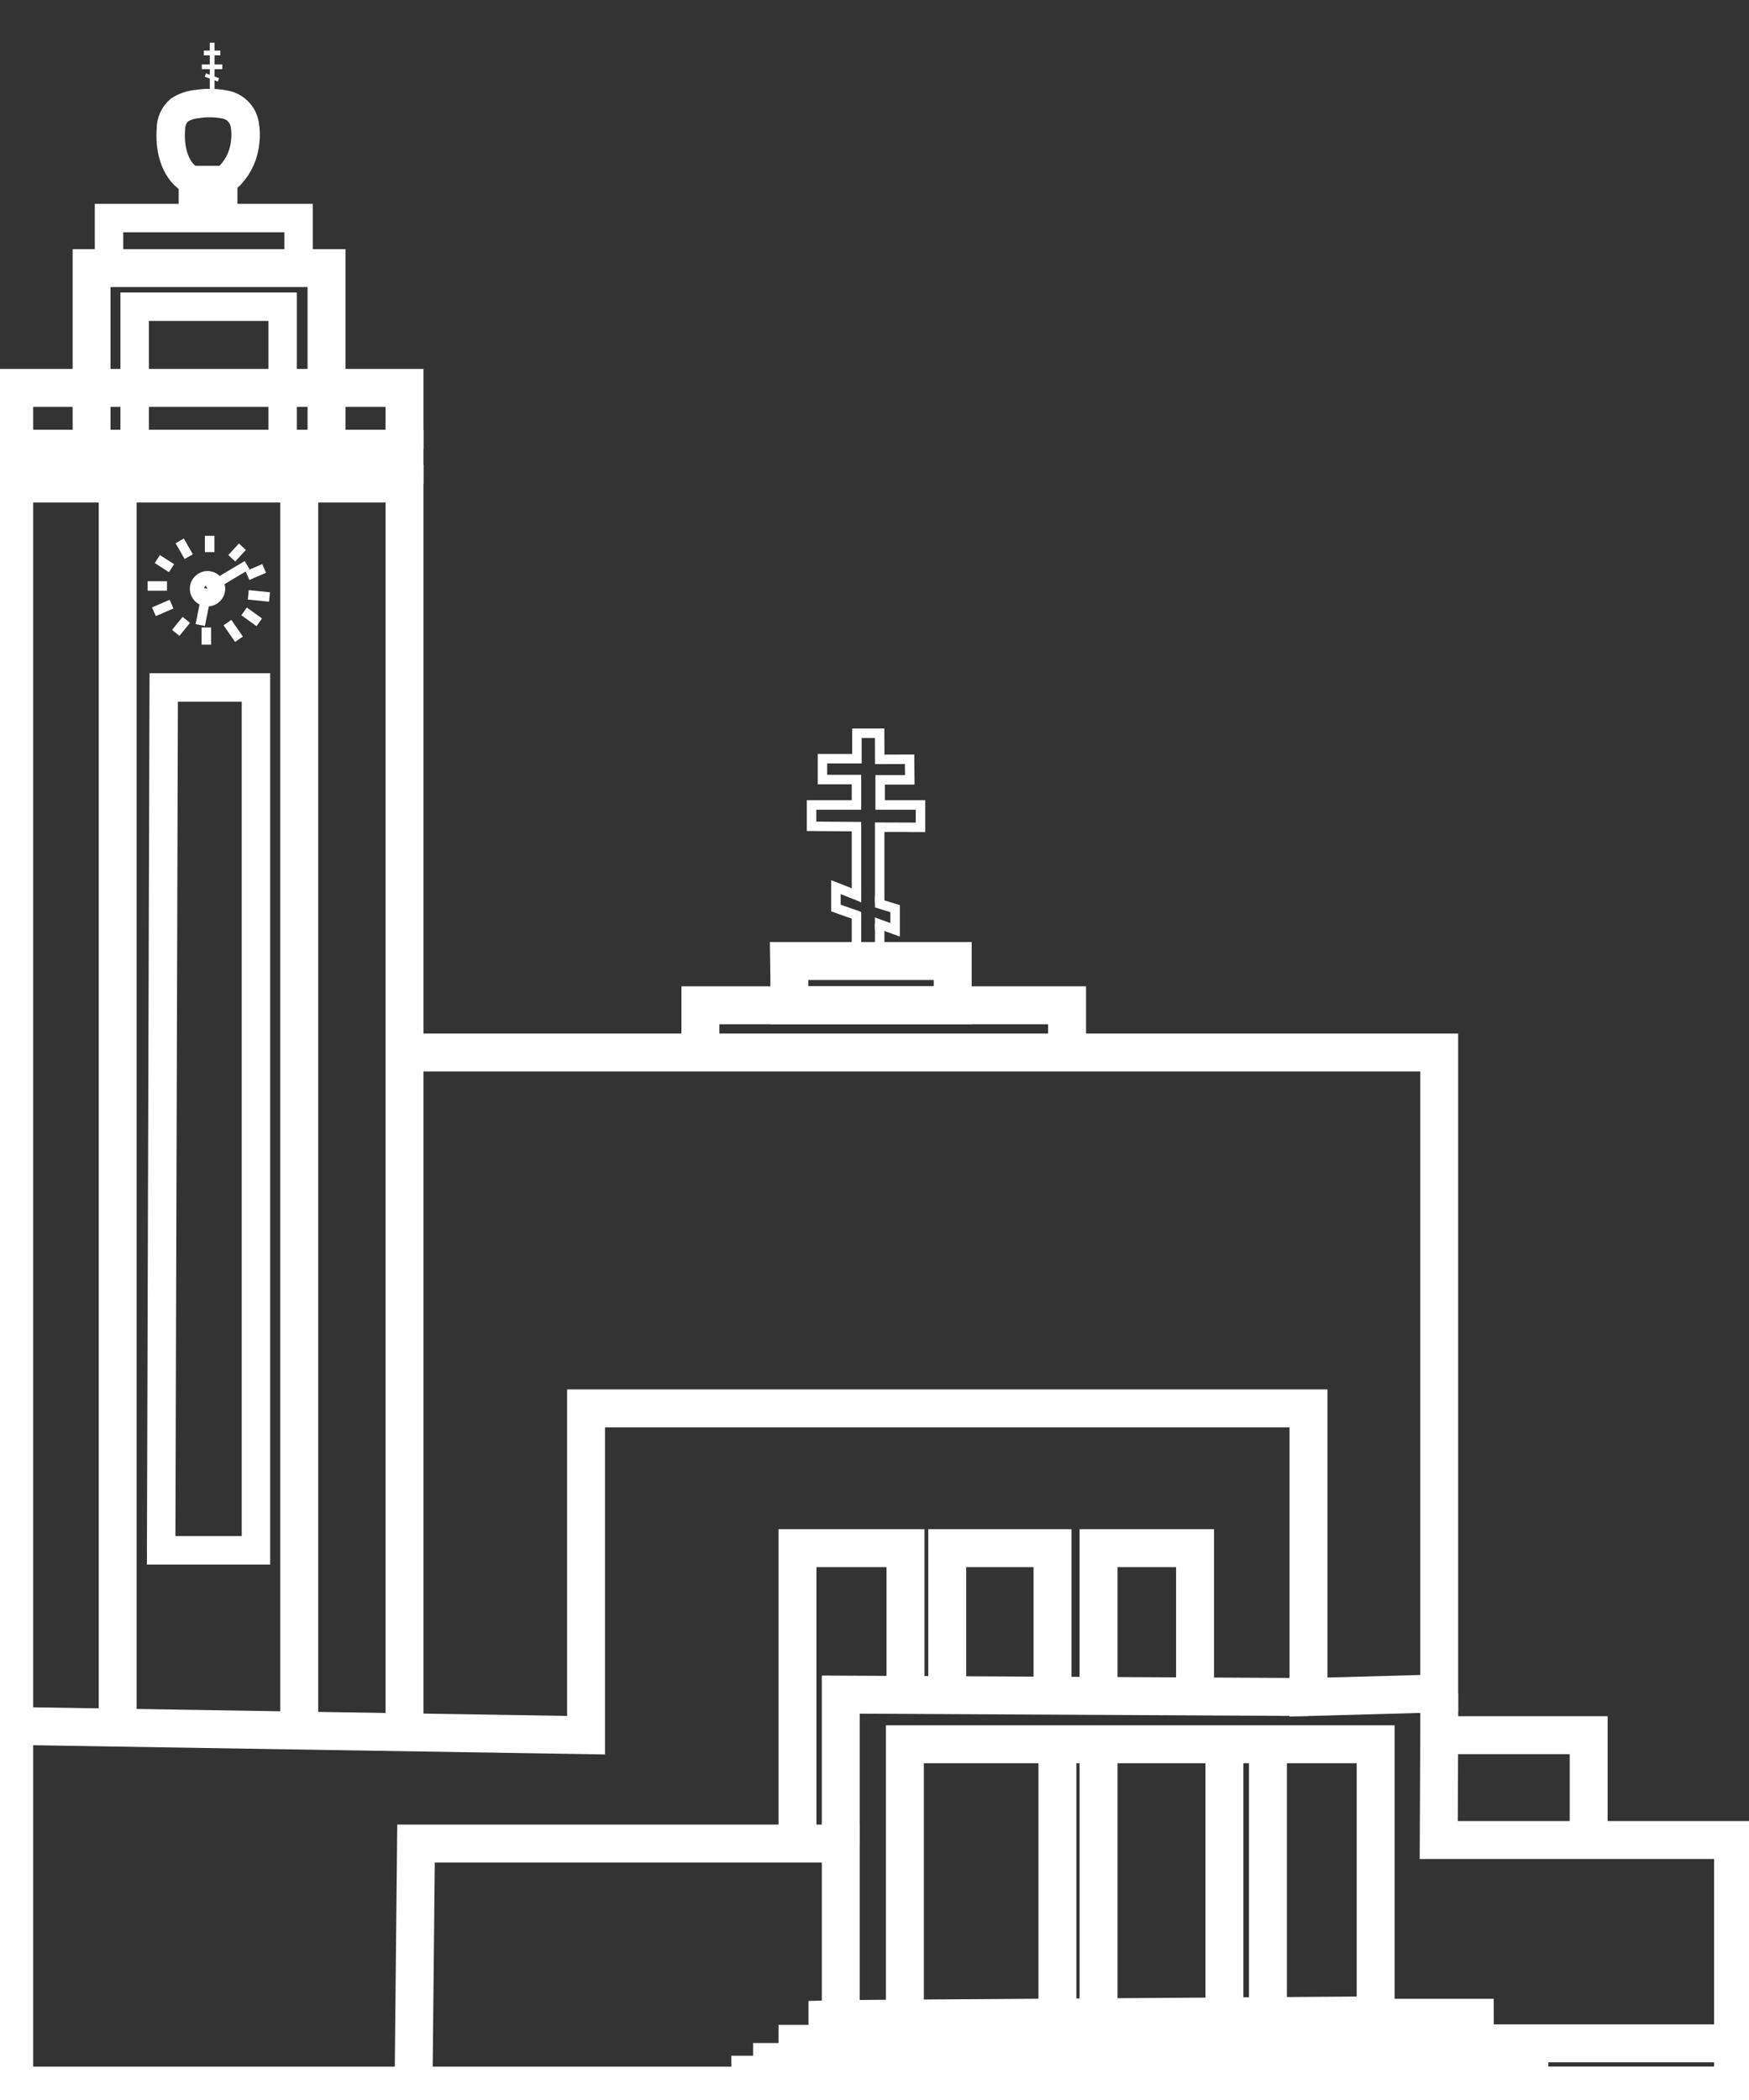 <svg width="369" height="443" viewBox="0 0 369 443" fill="none" xmlns="http://www.w3.org/2000/svg">
<rect x="0" y="0" width="369" height="443" fill="#333333" stroke="none"/>
<g clip-path="url(#clip0_54_646)">
<path d="M3.29 364.06L123.64 366V297.06H276.06V357.95L303.64 357.19V228.95V222H86.11" stroke="white" stroke-width="8" stroke-miterlimit="10"/>
<path d="M190.91 425.1V367.91H290.23V425.1L177.38 425.87V388.85H87.77L87.25 439.91H3V102H85.34V365.4" stroke="white" stroke-width="8" stroke-miterlimit="10"/>
<path d="M177.38 388.85V357.44L276.06 357.95" stroke="white" stroke-width="8" stroke-miterlimit="10"/>
<path d="M267.51 425.1V367.91" stroke="white" stroke-width="8" stroke-miterlimit="10"/>
<path d="M231.77 425.1V367.91" stroke="white" stroke-width="8" stroke-miterlimit="10"/>
<path d="M223.09 425.1V367.91" stroke="white" stroke-width="8" stroke-miterlimit="10"/>
<path d="M258.32 425.1V367.91" stroke="white" stroke-width="8" stroke-miterlimit="10"/>
<path d="M147.77 222V212.04H167.68H225.13V222" stroke="white" stroke-width="8" stroke-miterlimit="10"/>
<path d="M166.48 202.71H201V212.04H166.53V206.1L166.48 202.71Z" stroke="white" stroke-width="8" stroke-miterlimit="10"/>
<path d="M3 102V94.65H85.34V102" stroke="white" stroke-width="8" stroke-miterlimit="10"/>
<path d="M335.17 388.11V366H303.64V357.19" stroke="white" stroke-width="8" stroke-miterlimit="10"/>
<path d="M303.64 366L303.54 388.11H335.58H365.63V431H311.07" stroke="white" stroke-width="8" stroke-miterlimit="10"/>
<path d="M24.83 101.99V364.59" stroke="white" stroke-width="8" stroke-miterlimit="10"/>
<path d="M63.13 101.99V364.98" stroke="white" stroke-width="8" stroke-miterlimit="10"/>
<path d="M3 94.65V81.82H85.34V94.65" stroke="white" stroke-width="8" stroke-miterlimit="10"/>
<path d="M168.25 388.79V326.55H191.04V357.19" stroke="white" stroke-width="8" stroke-miterlimit="10"/>
<path d="M199.85 357.44V326.55H222.06V357.19" stroke="white" stroke-width="8" stroke-miterlimit="10"/>
<path d="M231.77 357.44V326.55H252.13V357.67" stroke="white" stroke-width="8" stroke-miterlimit="10"/>
<path d="M87.25 439.91H158.3V437.61H162.89V434.93H168.25V431.1H174.57V425.95L177.52 425.87" stroke="white" stroke-width="8" stroke-miterlimit="10"/>
<path d="M158.25 439.89H322.66V434.98H319.79" stroke="white" stroke-width="8" stroke-miterlimit="10"/>
<path d="M290.21 425.6H311.15L311.17 431.1H315.45H174.51" stroke="white" stroke-width="8" stroke-miterlimit="10"/>
<path d="M315.51 431.1H319.4L319.32 435.44H168.17" stroke="white" stroke-width="8" stroke-miterlimit="10"/>
<path d="M19.32 94.65V56.55H68.89V94.18" stroke="white" stroke-width="8" stroke-miterlimit="10"/>
<path d="M28.41 94.65V64.69H59.63V94.65" stroke="white" stroke-width="6" stroke-miterlimit="10"/>
<path d="M23 57V46H63V56.349" stroke="white" stroke-width="6" stroke-miterlimit="10"/>
<path d="M41.697 43.66V38.97H46.097V43.66" stroke="white" stroke-width="8" stroke-miterlimit="10"/>
<path d="M51.737 29.86C51.879 28.682 51.849 27.489 51.647 26.32C51.482 25.251 50.983 24.261 50.221 23.492C49.46 22.723 48.475 22.215 47.407 22.04C45.48 21.67 43.504 21.64 41.567 21.95C40.246 22.059 38.972 22.492 37.857 23.21C37.286 23.707 36.829 24.322 36.518 25.013C36.208 25.703 36.05 26.453 36.057 27.21C35.747 30.99 36.647 35.64 40.057 37.87C41.391 38.7 42.967 39.053 44.527 38.872C46.087 38.69 47.54 37.984 48.647 36.87C50.425 34.94 51.512 32.475 51.737 29.86Z" stroke="white" stroke-width="6" stroke-miterlimit="10"/>
<path d="M322.66 439.89H365.63V431" stroke="white" stroke-width="8" stroke-miterlimit="10"/>
<path d="M34.54 145H54V327H34L34.54 145Z" stroke="white" stroke-width="6" stroke-miterlimit="10"/>
<path d="M180.7 193.06L176.36 191.53V187.12L181.09 188.99" stroke="white" stroke-width="2" stroke-miterlimit="10"/>
<path d="M185.23 194.82L188.85 196.12V191.66L184.89 190.44" stroke="white" stroke-width="2" stroke-miterlimit="10"/>
<path d="M180.7 200.62V193.06" stroke="white" stroke-width="2" stroke-miterlimit="10"/>
<path d="M185.59 200.62V194.79" stroke="white" stroke-width="2" stroke-miterlimit="10"/>
<path d="M180.7 188.64V174.36L171.22 174.29V169.79H180.7V164.43H173.52V160.03H180.79V154.66H185.58L185.6 160.17L191.9 160.15L191.94 164.49H185.69V169.79H194.2V174.51L185.59 174.48V190.35" stroke="white" stroke-width="2" stroke-miterlimit="10"/>
<path d="M185.59 188.96H184.59V191.39H185.59V188.96Z" fill="white"/>
<path d="M181.7 190.34L180.7 189.91V187.48H181.7V190.34Z" fill="white"/>
<path d="M181.7 194.43H180.7V192L181.7 192.36V194.43Z" fill="white"/>
<path d="M185.59 196.04H184.59V193.5L185.67 193.91L185.59 196.04Z" fill="white"/>
<path d="M35.23 123.6H31.14" stroke="white" stroke-width="2" stroke-miterlimit="10"/>
<path d="M36.19 119.84L33.19 117.92" stroke="white" stroke-width="2" stroke-miterlimit="10"/>
<path d="M39.82 117.41L37.91 114.09" stroke="white" stroke-width="2" stroke-miterlimit="10"/>
<path d="M44.23 116.47V113.02" stroke="white" stroke-width="2" stroke-miterlimit="10"/>
<path d="M48.9 117.75L51.14 115.32" stroke="white" stroke-width="2" stroke-miterlimit="10"/>
<path d="M55.73 119.9L52.21 121.41" stroke="white" stroke-width="2" stroke-miterlimit="10"/>
<path d="M52.38 125.47L56.86 125.92" stroke="white" stroke-width="2" stroke-miterlimit="10"/>
<path d="M51.5 128.96L54.7 131.26" stroke="white" stroke-width="2" stroke-miterlimit="10"/>
<path d="M47.99 131.32L50.42 134.84" stroke="white" stroke-width="2" stroke-miterlimit="10"/>
<path d="M43.53 132.35V135.98" stroke="white" stroke-width="2" stroke-miterlimit="10"/>
<path d="M39.31 130.75L37.08 133.49" stroke="white" stroke-width="2" stroke-miterlimit="10"/>
<path d="M36.19 127.43L32.48 129.03" stroke="white" stroke-width="2" stroke-miterlimit="10"/>
<path d="M43.78 126.41C45.012 126.41 46.01 125.412 46.01 124.18C46.01 122.948 45.012 121.95 43.78 121.95C42.549 121.95 41.55 122.948 41.55 124.18C41.55 125.412 42.549 126.41 43.78 126.41Z" stroke="white" stroke-width="3" stroke-miterlimit="10"/>
<path d="M43.78 124.18L42.25 131.84" stroke="white" stroke-width="2" stroke-miterlimit="10"/>
<path d="M43.78 124.18L52.14 119.2" stroke="white" stroke-width="2" stroke-miterlimit="10"/>
<path d="M44.757 18.96V9" stroke="white" stroke-miterlimit="10"/>
<path d="M43.007 11.17H46.497" stroke="white" stroke-miterlimit="10"/>
<path d="M42.577 14.09H46.897" stroke="white" stroke-miterlimit="10"/>
<path d="M43.317 15.83L46.087 16.84" stroke="white" stroke-width="0.75" stroke-miterlimit="10"/>
</g>
<defs>
<clipPath id="clip0_54_646">
<rect width="369" height="443" fill="white"/>
</clipPath>
</defs>
</svg>
